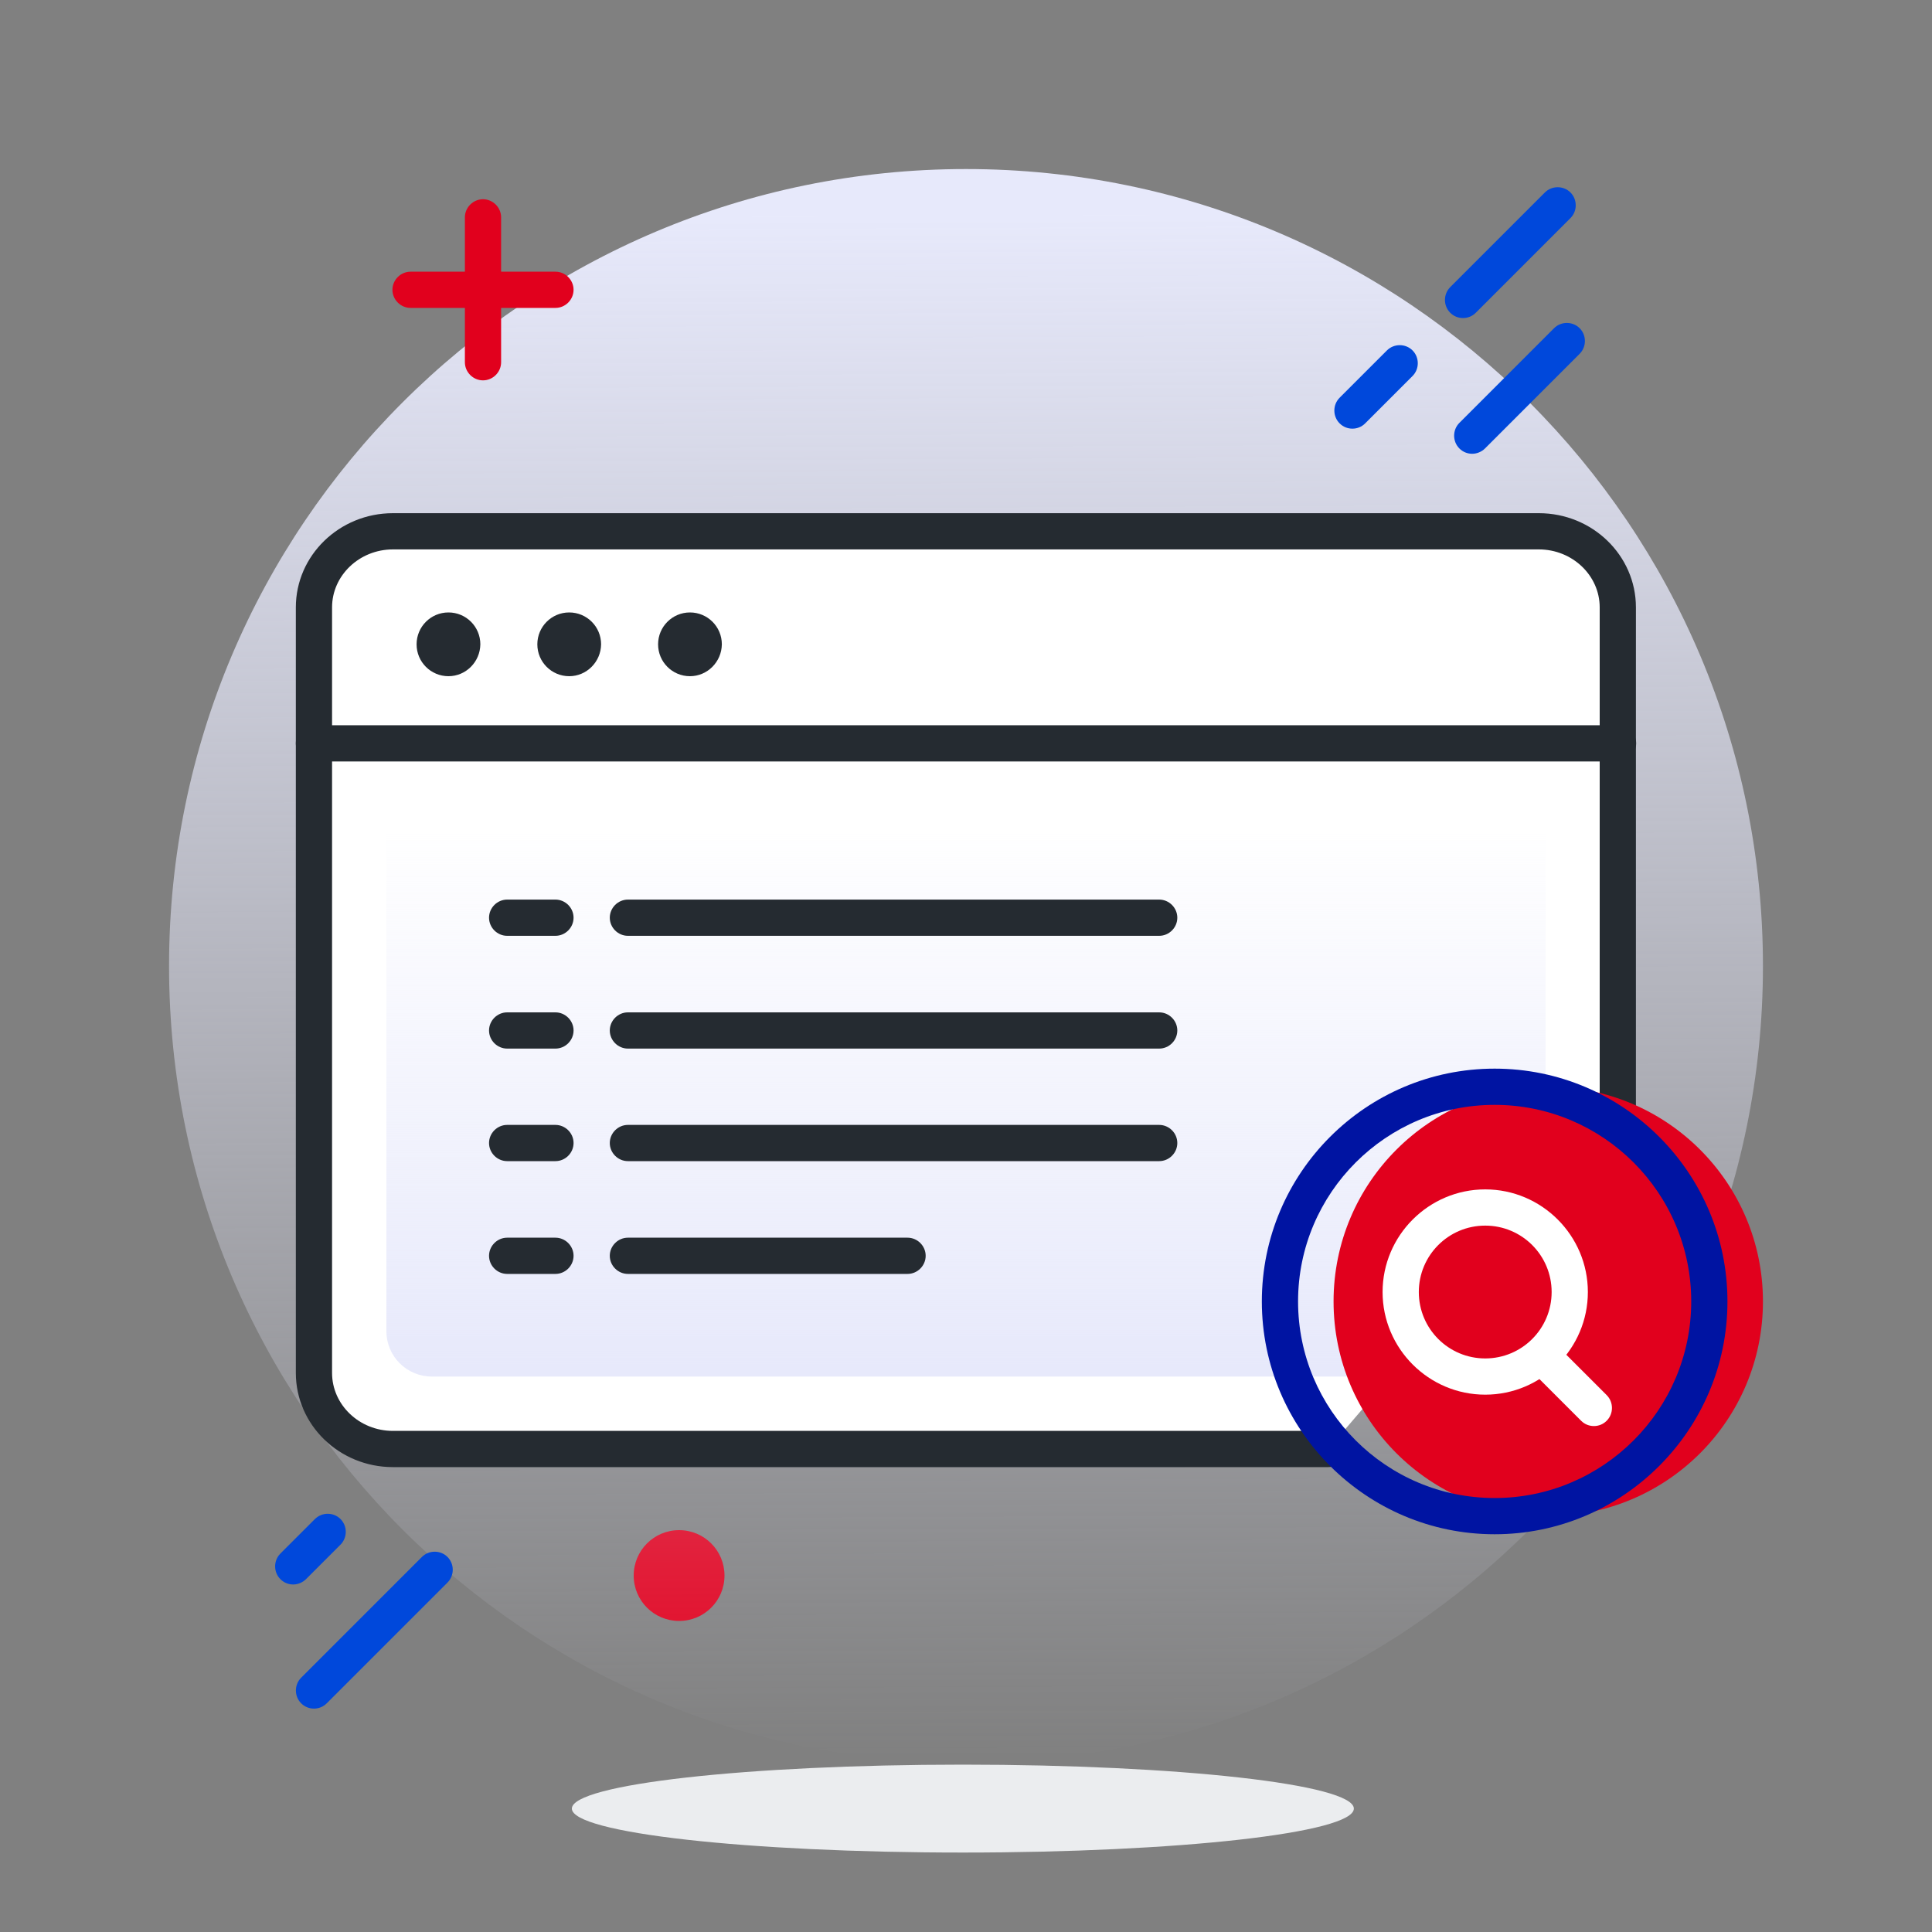 <svg width="80" height="80" viewBox="0 0 80 80" fill="none" xmlns="http://www.w3.org/2000/svg">
<rect x="0" y="0" width="80" height="80" fill="#808080" stroke="none"/>
<path fill-rule="evenodd" clip-rule="evenodd" d="M28.12 67.12C27.08 67.12 26.24 66.28 26.24 65.24C26.24 64.2 27.08 63.36 28.12 63.36C29.16 63.36 30 64.2 30 65.24C30 66.28 29.16 67.12 28.12 67.12Z" fill="#E1001D"/>
<path d="M40 73C58.225 73 73 58.225 73 40C73 21.775 58.225 7 40 7C21.775 7 7 21.775 7 40C7 58.225 21.775 73 40 73Z" fill="url(#paint0_linear_21096_113641)"/>
<path d="M13 70.75C12.81 70.75 12.62 70.68 12.47 70.53C12.18 70.24 12.18 69.76 12.47 69.47L17.47 64.47C17.76 64.18 18.24 64.18 18.53 64.47C18.82 64.76 18.82 65.24 18.53 65.53L13.53 70.53C13.38 70.68 13.19 70.75 13 70.75Z" fill="#0048DB"/>
<path d="M12.14 65.61C11.95 65.61 11.76 65.54 11.61 65.39C11.32 65.1 11.32 64.62 11.61 64.33L13.04 62.9C13.33 62.61 13.81 62.61 14.1 62.9C14.39 63.19 14.39 63.67 14.1 63.96L12.67 65.39C12.53 65.53 12.33 65.61 12.14 65.61Z" fill="#0048DB"/>
<path fill-rule="evenodd" clip-rule="evenodd" d="M55 60H16.27C14.47 60 13 58.59 13 56.85V25.15C13 23.41 14.47 22 16.27 22H63.72C65.53 22 66.99 23.41 66.99 25.15V46" fill="white"/>
<path d="M55 60.75H16.27C14.05 60.75 12.25 59 12.25 56.85V25.15C12.25 23 14.05 21.25 16.27 21.25H63.72C65.94 21.25 67.74 23 67.74 25.15V46C67.74 46.41 67.4 46.75 66.99 46.75C66.58 46.75 66.24 46.41 66.24 46V25.15C66.24 23.83 65.11 22.75 63.72 22.75H16.27C14.88 22.75 13.75 23.83 13.75 25.15V56.85C13.75 58.17 14.88 59.25 16.27 59.25H55C55.41 59.25 55.75 59.59 55.75 60C55.75 60.41 55.41 60.75 55 60.75Z" fill="#252B31"/>
<path fill-rule="evenodd" clip-rule="evenodd" d="M64 57H17.88C16.84 57 16 56.16 16 55.12V34H64V57Z" fill="url(#paint1_linear_21096_113641)"/>
<path d="M48 38.75H26C25.59 38.75 25.25 38.41 25.25 38C25.25 37.59 25.59 37.25 26 37.25H48C48.41 37.25 48.75 37.59 48.75 38C48.75 38.41 48.41 38.75 48 38.75Z" fill="#252B31"/>
<path d="M48 43.42H26C25.59 43.42 25.25 43.08 25.25 42.67C25.25 42.26 25.59 41.92 26 41.92H48C48.41 41.92 48.75 42.26 48.75 42.67C48.75 43.08 48.41 43.42 48 43.42Z" fill="#252B31"/>
<path d="M48 48.08H26C25.59 48.08 25.25 47.74 25.25 47.33C25.25 46.92 25.59 46.58 26 46.58H48C48.41 46.58 48.75 46.92 48.75 47.33C48.75 47.74 48.41 48.08 48 48.08Z" fill="#252B31"/>
<path d="M37.58 52.75H26C25.59 52.75 25.25 52.41 25.25 52C25.25 51.59 25.59 51.25 26 51.25H37.58C37.99 51.25 38.33 51.59 38.33 52C38.33 52.41 37.99 52.75 37.58 52.75Z" fill="#252B31"/>
<path d="M39.87 76.71C48.812 76.71 56.06 75.895 56.06 74.89C56.06 73.885 48.812 73.07 39.87 73.07C30.929 73.07 23.68 73.885 23.68 74.89C23.68 75.895 30.929 76.71 39.87 76.71Z" fill="#EBEDEF"/>
<path d="M67 31.53H13C12.59 31.53 12.25 31.19 12.25 30.78C12.25 30.37 12.59 30.03 13 30.03H67C67.41 30.03 67.75 30.37 67.75 30.78C67.75 31.19 67.41 31.53 67 31.53Z" fill="#252B31"/>
<path fill-rule="evenodd" clip-rule="evenodd" d="M18.57 28C17.84 28 17.25 27.41 17.25 26.68C17.25 25.95 17.84 25.36 18.57 25.36C19.3 25.36 19.89 25.95 19.89 26.68C19.88 27.41 19.29 28 18.57 28Z" fill="#252B31"/>
<path fill-rule="evenodd" clip-rule="evenodd" d="M23.57 28C22.84 28 22.25 27.41 22.25 26.68C22.25 25.95 22.84 25.36 23.57 25.36C24.3 25.36 24.89 25.95 24.89 26.68C24.88 27.41 24.29 28 23.57 28Z" fill="#252B31"/>
<path fill-rule="evenodd" clip-rule="evenodd" d="M28.57 28C27.84 28 27.25 27.41 27.25 26.68C27.25 25.95 27.84 25.36 28.57 25.36C29.3 25.36 29.89 25.95 29.89 26.68C29.88 27.41 29.29 28 28.57 28Z" fill="#252B31"/>
<path d="M56 17.75C55.81 17.75 55.62 17.68 55.47 17.53C55.18 17.24 55.18 16.76 55.47 16.47L57.43 14.51C57.72 14.22 58.2 14.22 58.49 14.51C58.78 14.8 58.78 15.28 58.49 15.57L56.53 17.53C56.38 17.68 56.19 17.75 56 17.75Z" fill="#0048DB"/>
<path d="M60.58 13.17C60.39 13.17 60.2 13.1 60.05 12.95C59.76 12.66 59.76 12.18 60.05 11.89L63.97 7.97C64.26 7.68 64.74 7.68 65.03 7.97C65.32 8.26 65.32 8.74 65.03 9.03L61.11 12.95C60.96 13.1 60.77 13.17 60.58 13.17Z" fill="#0048DB"/>
<path d="M60.96 18.79C60.77 18.79 60.58 18.72 60.43 18.57C60.14 18.28 60.14 17.8 60.43 17.51L64.35 13.59C64.64 13.3 65.12 13.3 65.41 13.59C65.7 13.88 65.7 14.36 65.41 14.65L61.49 18.57C61.35 18.71 61.15 18.79 60.96 18.79Z" fill="#0048DB"/>
<path d="M20 15.75C19.59 15.75 19.25 15.41 19.25 15V9C19.25 8.59 19.59 8.25 20 8.25C20.41 8.25 20.75 8.59 20.75 9V15C20.75 15.41 20.41 15.75 20 15.75Z" fill="#E1001D"/>
<path d="M23 12.75H17C16.59 12.75 16.25 12.41 16.25 12C16.25 11.59 16.59 11.25 17 11.25H23C23.41 11.25 23.75 11.59 23.75 12C23.75 12.41 23.41 12.75 23 12.75Z" fill="#E1001D"/>
<path d="M23 38.75H21C20.59 38.75 20.25 38.41 20.25 38C20.25 37.59 20.59 37.25 21 37.25H23C23.41 37.25 23.75 37.59 23.75 38C23.75 38.41 23.41 38.75 23 38.75Z" fill="#252B31"/>
<path d="M23 43.42H21C20.59 43.42 20.25 43.08 20.25 42.67C20.25 42.26 20.59 41.92 21 41.92H23C23.41 41.92 23.75 42.26 23.75 42.67C23.75 43.08 23.41 43.42 23 43.42Z" fill="#252B31"/>
<path d="M23 48.08H21C20.59 48.08 20.25 47.74 20.25 47.33C20.25 46.92 20.59 46.58 21 46.58H23C23.41 46.58 23.75 46.92 23.75 47.33C23.75 47.74 23.41 48.08 23 48.08Z" fill="#252B31"/>
<path d="M23 52.75H21C20.59 52.75 20.25 52.41 20.25 52C20.25 51.59 20.59 51.25 21 51.25H23C23.41 51.25 23.75 51.59 23.75 52C23.75 52.41 23.41 52.75 23 52.75Z" fill="#252B31"/>
<path d="M64.11 62.78C69.02 62.78 73 58.8 73 53.89C73 48.98 69.02 45 64.11 45C59.2 45 55.22 48.98 55.22 53.89C55.22 58.8 59.2 62.78 64.11 62.78Z" fill="#E1001D"/>
<path d="M61.89 63.53C56.58 63.53 52.25 59.21 52.25 53.89C52.25 48.57 56.57 44.25 61.89 44.25C67.21 44.25 71.53 48.57 71.53 53.89C71.53 59.21 67.2 63.53 61.89 63.53ZM61.89 45.75C57.4 45.75 53.75 49.4 53.75 53.89C53.75 58.38 57.4 62.03 61.89 62.03C66.38 62.03 70.03 58.38 70.03 53.89C70.03 49.4 66.38 45.75 61.89 45.75Z" fill="#0014A2"/>
<path d="M66 59.05C65.81 59.05 65.62 58.98 65.47 58.83L63.32 56.68C63.03 56.39 63.03 55.91 63.32 55.62C63.61 55.33 64.09 55.33 64.38 55.62L66.53 57.77C66.82 58.06 66.82 58.54 66.53 58.83C66.38 58.98 66.19 59.05 66 59.05Z" fill="white"/>
<path d="M61.5 57.75C59.16 57.75 57.25 55.84 57.25 53.5C57.25 51.16 59.16 49.25 61.5 49.25C63.84 49.25 65.75 51.16 65.75 53.5C65.75 55.84 63.84 57.75 61.5 57.75ZM61.5 50.75C59.98 50.75 58.75 51.98 58.75 53.5C58.75 55.02 59.98 56.25 61.5 56.25C63.02 56.25 64.25 55.02 64.25 53.5C64.25 51.98 63.02 50.75 61.5 50.75Z" fill="white"/>
<defs>
<linearGradient id="paint0_linear_21096_113641" x1="40.153" y1="73" x2="39.856" y2="8.812" gradientUnits="userSpaceOnUse">
<stop stop-color="#E7E9FB" stop-opacity="0"/>
<stop offset="1" stop-color="#E7E9FB"/>
</linearGradient>
<linearGradient id="paint1_linear_21096_113641" x1="40" y1="34.132" x2="40" y2="56.697" gradientUnits="userSpaceOnUse">
<stop stop-color="#E7E9FB" stop-opacity="0"/>
<stop offset="1" stop-color="#E7E9FB"/>
</linearGradient>
</defs>
</svg>

